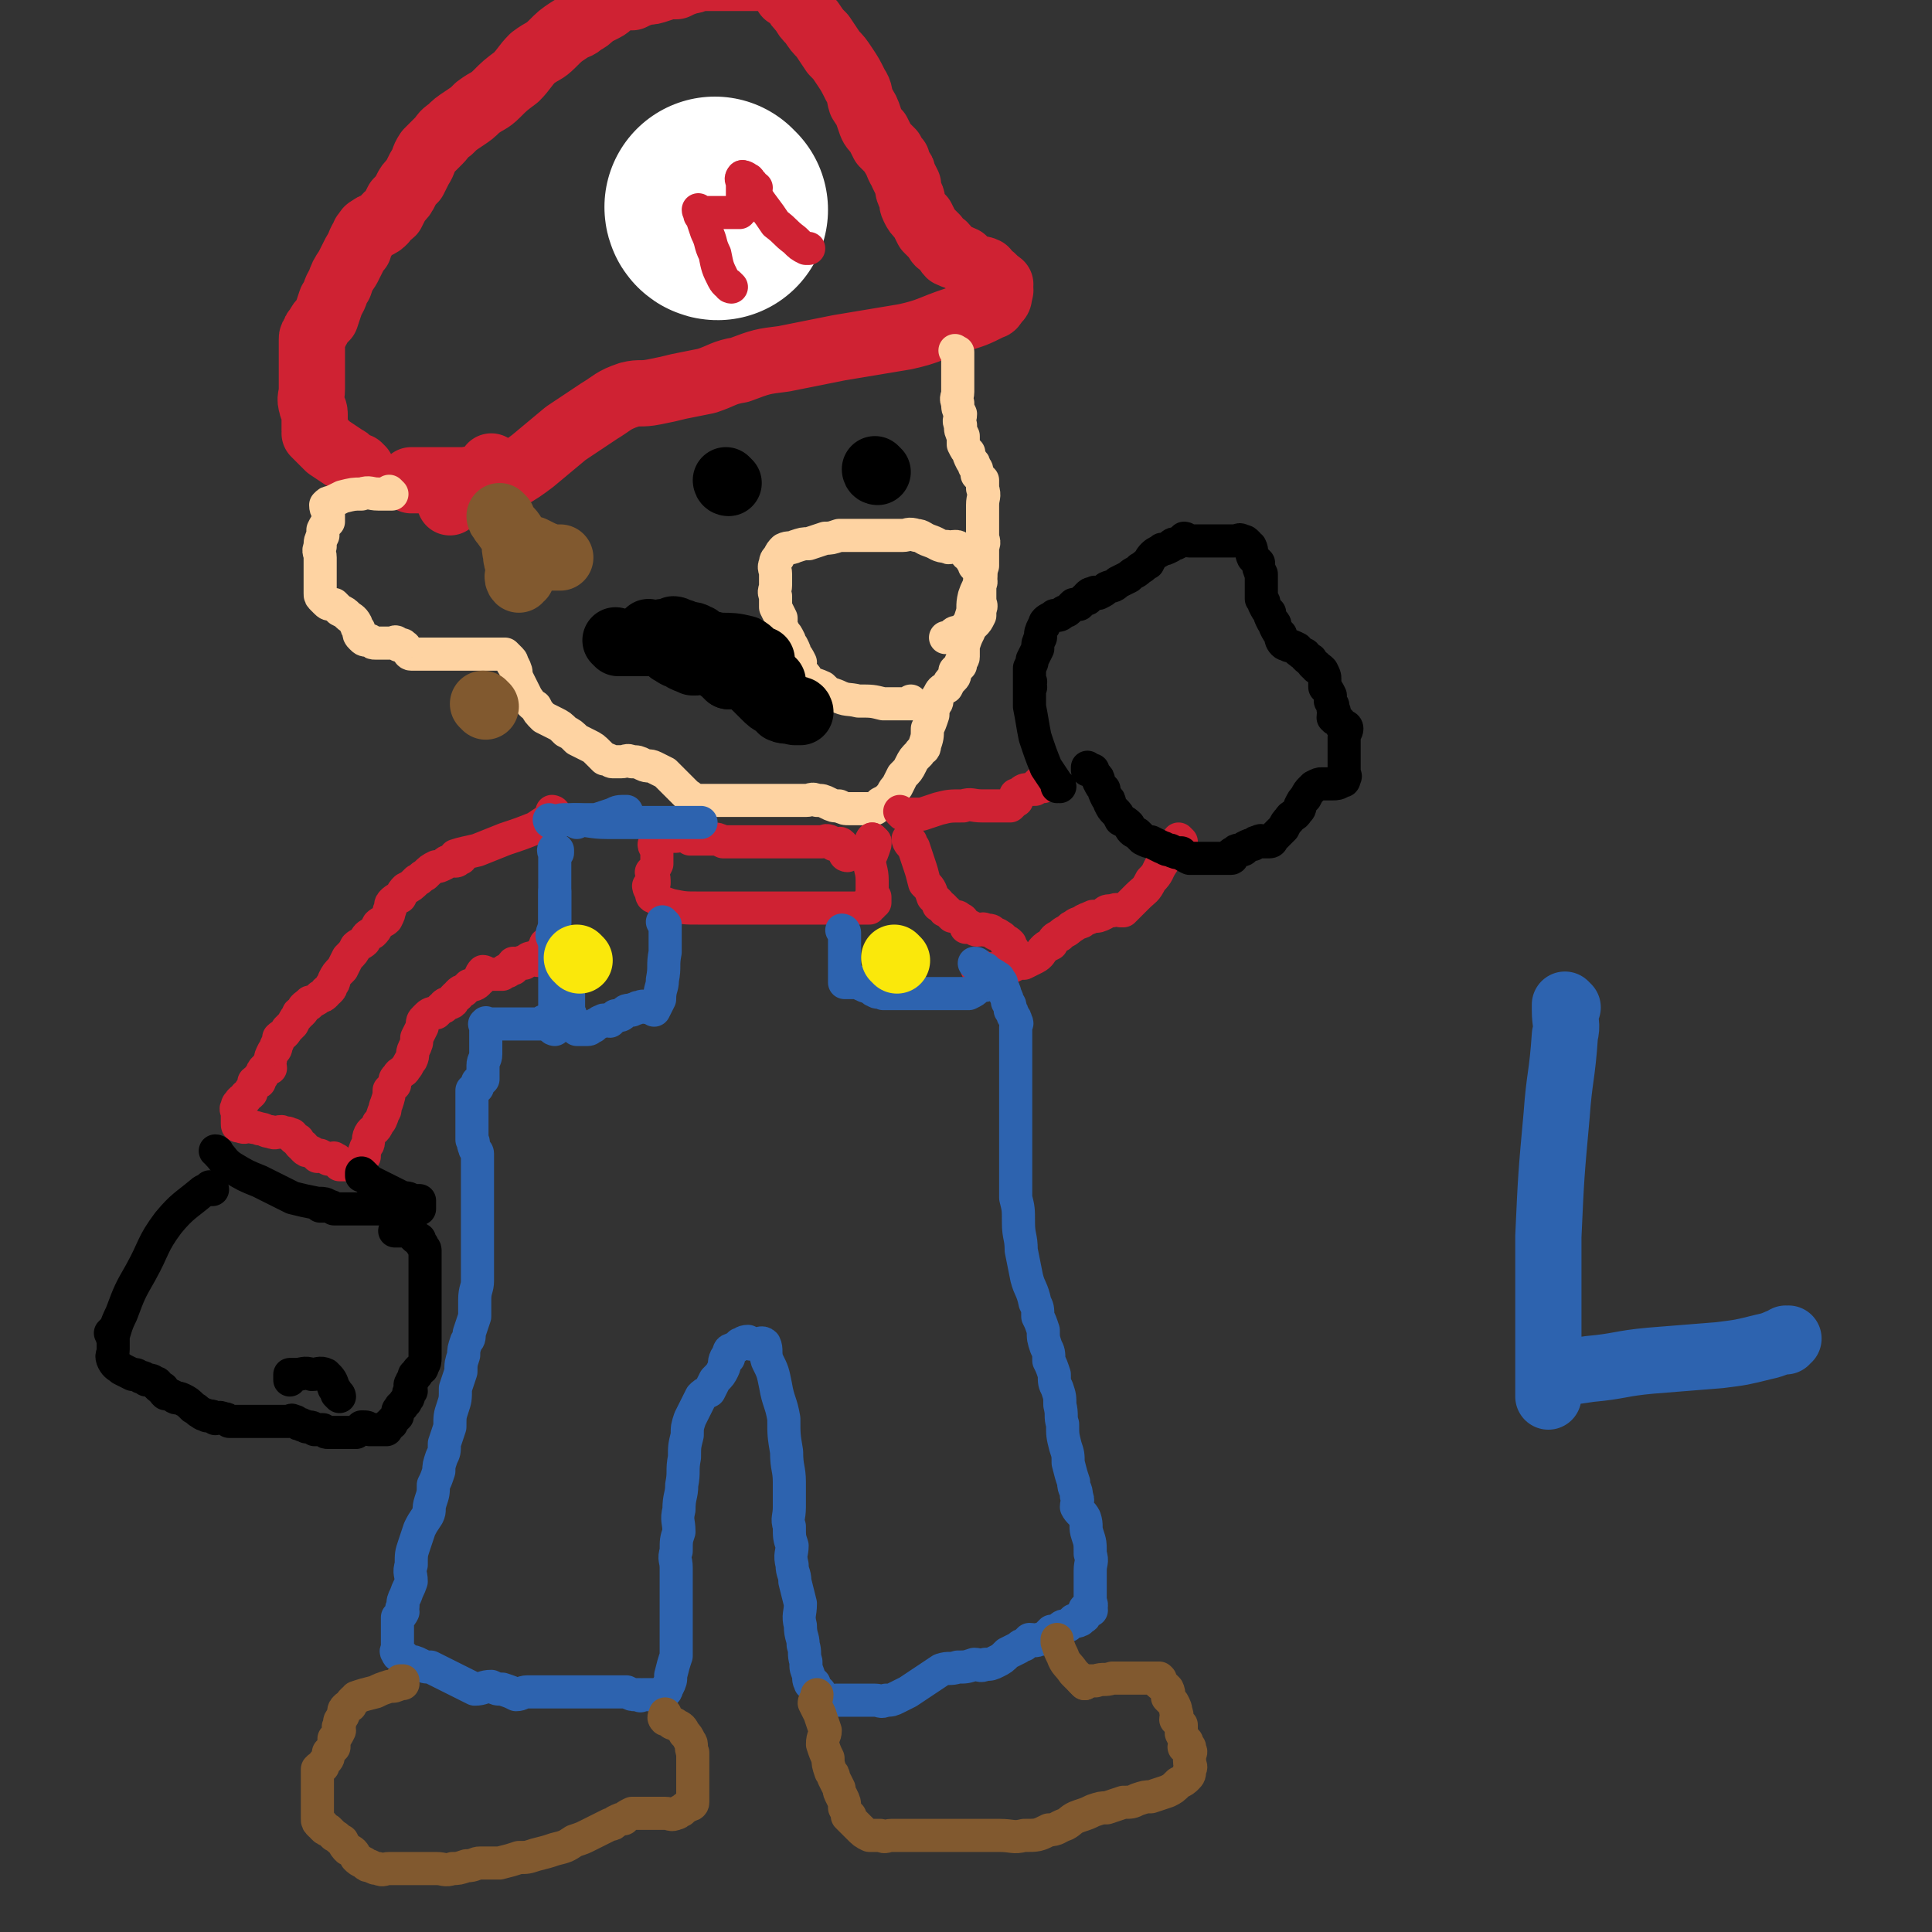<svg viewBox='0 0 700 700' version='1.1' xmlns='http://www.w3.org/2000/svg' xmlns:xlink='http://www.w3.org/1999/xlink'><rect x="0" y="0" width="700" height="700" fill="#333333" stroke="none"/><g fill='none' stroke='#CF2233' stroke-width='24' stroke-linecap='round' stroke-linejoin='round'><path d='M131,170c0,0 -1,-1 -1,-1 0,0 1,1 1,1 0,0 0,0 0,0 0,0 -1,-1 -1,-1 0,0 1,1 1,1 0,0 0,0 0,0 0,0 -1,-1 -1,-1 0,0 1,1 1,1 0,0 0,0 0,0 0,0 -1,-1 -1,-1 0,0 1,1 1,1 0,0 0,0 0,0 0,0 -1,-1 -1,-1 0,0 1,1 1,1 0,0 0,0 0,0 0,0 0,0 -1,-1 0,0 -1,0 -1,0 -3,-2 -2,-2 -4,-3 -3,-2 -3,-2 -6,-4 -2,-2 -3,-3 -5,-5 0,0 1,1 1,1 0,-1 -1,-1 -1,-2 0,-1 0,-1 0,-1 0,-1 0,-1 0,-2 0,-1 0,-1 0,-3 0,-2 -1,-2 -1,-3 -1,-3 0,-3 0,-6 0,-2 0,-2 0,-4 0,-2 0,-2 0,-4 0,-2 0,-2 0,-4 0,-1 0,-1 0,-3 0,0 0,0 0,-1 0,-1 0,-1 0,-2 0,-1 0,-1 1,-2 0,-1 0,-1 1,-2 1,-2 1,-2 3,-4 1,-3 1,-3 2,-6 2,-3 1,-3 3,-6 1,-3 1,-3 3,-6 1,-2 1,-2 2,-4 1,-2 1,-2 2,-3 0,-1 0,-1 1,-3 1,-1 1,-1 1,-2 1,-1 1,-2 2,-2 1,-1 1,-1 2,-1 2,-1 2,-1 3,-2 1,-2 2,-2 3,-3 1,-2 1,-2 2,-4 2,-2 2,-2 3,-4 1,-2 1,-2 3,-4 1,-2 1,-2 2,-4 2,-3 1,-3 3,-6 2,-2 2,-2 4,-4 2,-2 1,-2 4,-4 2,-2 2,-2 5,-4 3,-2 3,-2 5,-4 4,-3 4,-2 7,-5 3,-3 3,-3 7,-6 3,-3 3,-4 6,-7 4,-3 4,-2 7,-5 3,-3 3,-3 6,-5 3,-2 3,-1 5,-3 2,-1 2,-1 4,-3 2,-1 2,-1 4,-2 2,-1 2,-2 4,-3 3,-1 3,-1 6,-1 2,-1 2,-1 5,-2 2,0 2,0 5,-1 3,-1 3,-1 6,-1 2,-1 2,-1 5,-2 2,0 2,-1 5,-1 3,0 3,0 5,0 3,0 3,0 6,0 1,0 1,0 3,0 2,0 2,0 3,0 1,0 1,0 3,0 1,0 1,0 2,0 2,0 2,0 3,1 1,1 1,0 3,1 1,2 1,2 2,4 2,1 2,1 3,2 1,2 1,2 3,4 1,2 1,2 3,4 2,3 2,3 4,5 2,3 2,3 4,6 2,2 2,2 4,5 2,3 2,3 4,7 2,3 1,3 2,6 2,3 2,3 3,6 1,3 1,3 3,5 1,2 1,2 2,4 2,2 2,2 3,3 1,2 1,2 2,3 0,1 0,1 1,3 1,1 1,1 1,2 1,2 1,2 2,4 0,2 0,2 1,4 1,2 0,2 1,4 1,2 1,2 3,4 1,2 1,2 2,4 2,2 2,2 3,3 1,2 1,2 3,3 1,1 1,2 2,3 2,1 3,1 5,2 2,2 2,2 4,3 2,1 2,0 4,1 1,1 0,1 1,2 1,0 1,0 2,1 0,1 0,1 1,1 0,1 1,0 1,1 1,0 0,0 0,1 0,0 0,0 0,0 0,0 0,0 0,1 0,0 0,0 0,0 1,0 0,-1 0,-1 0,1 1,1 0,2 0,2 0,2 -1,3 -1,1 -1,2 -2,2 -6,3 -6,3 -13,5 -9,3 -9,4 -18,6 -12,2 -12,2 -24,4 -10,2 -10,2 -20,4 -8,1 -8,1 -16,4 -6,1 -6,2 -12,4 -5,1 -5,1 -10,2 -4,1 -4,1 -9,2 -5,1 -5,0 -9,1 -6,2 -6,3 -11,6 -6,4 -6,4 -12,8 -6,5 -6,5 -12,10 -4,3 -4,3 -9,6 -5,3 -5,3 -10,5 -3,1 -3,1 -7,2 -2,1 -2,1 -4,1 0,0 0,1 0,1 0,0 0,0 0,0 '/><path d='M179,170c0,0 -1,-1 -1,-1 0,0 0,1 1,1 0,0 0,0 0,0 0,0 -1,-1 -1,-1 0,0 0,1 1,1 0,0 0,0 0,0 0,0 -1,-1 -1,-1 0,0 0,1 1,1 0,0 0,0 0,0 0,0 -1,-1 -1,-1 0,0 1,1 1,1 -1,1 -1,2 -3,2 -3,2 -4,1 -7,2 -5,0 -5,0 -9,0 -4,0 -4,0 -8,0 -1,0 -1,0 -2,0 -1,0 -1,0 -1,0 0,0 0,0 0,0 0,0 0,0 0,0 '/></g>
<g fill='none' stroke='#FFFFFF' stroke-width='80' stroke-linecap='round' stroke-linejoin='round'><path d='M260,76c0,0 -1,0 -1,-1 0,0 0,1 1,1 0,0 0,0 0,0 0,0 -1,0 -1,-1 0,0 0,1 1,1 0,0 0,0 0,0 0,0 -1,0 -1,-1 0,0 0,1 1,1 0,0 0,0 0,0 '/></g>
<g fill='none' stroke='#CF2233' stroke-width='12' stroke-linecap='round' stroke-linejoin='round'><path d='M265,104c0,0 -1,-1 -1,-1 0,0 0,1 1,1 0,0 0,0 0,0 0,0 -1,-1 -1,-1 0,0 0,1 1,1 0,0 0,0 0,0 0,0 -1,-1 -1,-1 0,0 0,1 1,1 0,0 0,0 0,0 0,0 -1,-1 -1,-1 0,0 0,1 1,1 0,0 0,0 0,0 0,0 -1,-1 -1,-1 0,0 0,1 1,1 0,0 0,0 0,0 0,0 -1,-1 -1,-1 0,0 0,1 1,1 0,0 0,0 0,0 0,0 -1,-1 -1,-1 0,0 1,1 1,1 -1,-1 -2,-1 -3,-3 -2,-4 -2,-4 -3,-9 -2,-4 -1,-4 -3,-8 -1,-3 -1,-3 -2,-6 -1,0 0,0 0,-1 0,0 0,0 0,0 0,0 -1,0 -1,-1 0,0 0,1 1,1 0,0 0,0 0,0 0,0 -1,0 -1,-1 0,0 0,1 1,1 0,0 0,0 0,0 0,0 0,0 1,0 1,0 1,0 2,0 2,0 2,0 3,0 2,0 2,0 4,0 1,0 1,0 2,0 1,0 1,0 2,0 0,0 0,0 0,0 0,0 0,0 0,0 0,-1 1,-1 1,-1 0,-2 0,-2 0,-3 0,-2 0,-2 0,-4 0,-1 0,-1 0,-2 0,-2 -1,-2 0,-3 0,0 0,0 0,1 0,0 1,0 1,0 0,0 0,0 0,0 0,0 -1,-1 -1,-1 0,0 1,0 2,1 1,0 0,1 1,1 1,1 1,1 1,2 1,0 1,0 1,0 '/><path d='M270,65c0,0 -1,0 -1,-1 0,0 0,1 1,1 0,0 0,0 0,0 0,0 -1,0 -1,-1 0,0 0,1 1,1 0,0 0,0 0,0 0,0 -1,0 -1,-1 0,0 0,1 1,1 0,0 0,0 0,0 0,0 -1,0 -1,-1 0,0 0,1 1,1 0,0 0,0 0,0 0,0 -1,0 -1,-1 0,0 0,1 1,1 0,0 0,0 0,0 0,1 0,1 1,3 2,3 3,3 5,6 3,4 3,4 5,7 4,3 3,3 7,6 2,2 2,2 4,3 0,0 0,0 1,0 '/></g>
<g fill='none' stroke='#FED3A2' stroke-width='12' stroke-linecap='round' stroke-linejoin='round'><path d='M142,179c0,0 -1,-1 -1,-1 0,0 1,1 1,1 0,0 0,0 0,0 0,0 -1,-1 -1,-1 0,0 1,1 1,1 0,0 0,0 0,0 0,0 -1,-1 -1,-1 0,0 1,1 1,1 0,0 0,0 0,0 0,0 -1,-1 -1,-1 0,0 1,1 1,1 0,0 0,0 0,0 0,0 -1,-1 -1,-1 0,0 1,1 1,1 0,0 0,0 0,0 0,0 -1,-1 -1,-1 0,0 1,1 1,1 -2,0 -2,0 -5,0 -3,0 -3,-1 -6,0 -3,0 -3,0 -7,1 -2,1 -2,1 -4,2 0,0 0,0 0,0 -1,0 -1,0 -2,1 0,2 1,2 1,3 0,2 0,2 0,3 -1,1 -1,1 -2,3 0,1 0,1 0,2 -1,2 -1,2 -1,4 -1,2 0,2 0,4 0,3 0,3 0,6 0,2 0,2 0,4 0,1 0,1 0,3 0,1 0,1 1,2 0,0 0,0 1,1 1,1 1,1 3,1 1,1 1,1 2,2 2,1 2,1 3,2 1,1 2,1 3,3 0,1 0,1 1,2 0,2 0,2 1,3 1,1 1,1 3,1 1,1 1,1 2,1 2,0 2,0 3,0 1,0 1,0 3,0 1,0 1,-1 2,0 0,0 0,1 1,1 0,0 1,-1 1,0 1,0 1,1 1,1 1,1 1,2 2,2 1,0 1,0 3,0 1,0 1,0 2,0 1,0 1,0 3,0 1,0 1,0 2,0 2,0 2,0 3,0 1,0 1,0 3,0 1,0 1,0 2,0 2,0 2,0 3,0 1,0 1,0 3,0 1,0 1,0 2,0 2,0 2,0 3,0 0,0 0,0 1,0 0,0 1,0 1,0 0,0 0,0 0,0 0,0 0,0 1,0 0,0 0,0 1,0 1,0 1,0 1,0 1,1 1,1 2,2 1,1 0,1 1,2 1,2 1,2 1,4 1,2 1,2 2,4 1,2 1,2 2,4 1,1 1,2 3,3 1,2 1,2 3,4 2,1 2,1 4,2 2,1 2,1 4,3 2,1 2,1 4,3 2,1 2,1 4,2 2,1 2,1 4,3 1,1 1,1 2,2 2,0 2,1 3,1 1,0 1,0 3,0 2,0 2,-1 4,0 2,0 2,0 4,1 2,1 2,0 4,1 2,1 2,1 4,2 2,2 2,2 3,3 1,1 1,1 3,3 1,1 1,1 2,2 2,1 2,2 3,2 1,0 1,0 3,0 2,0 2,0 4,0 2,0 2,0 4,0 2,0 2,0 4,0 2,0 2,0 4,0 2,0 2,0 4,0 2,0 2,0 4,0 2,0 2,0 3,0 2,0 2,0 3,0 1,0 1,0 3,0 2,0 2,0 4,0 2,0 2,-1 4,0 2,0 2,0 4,1 2,1 2,1 4,1 2,1 2,1 4,1 2,0 2,0 4,0 1,0 1,0 2,0 1,0 2,0 3,0 1,-1 1,-1 2,-2 2,-1 2,-1 3,-2 2,-2 1,-2 3,-4 1,-2 1,-2 2,-4 2,-2 2,-2 3,-4 1,-2 1,-2 3,-4 1,-2 2,-1 2,-3 1,-3 1,-3 1,-6 1,-2 1,-2 2,-5 0,-2 0,-2 1,-4 1,-1 0,-2 1,-3 1,-2 1,-2 3,-3 1,-2 1,-2 2,-3 1,-1 1,-1 1,-3 1,-1 1,-1 2,-2 0,-2 1,-2 1,-3 0,-2 0,-2 0,-4 1,-3 1,-3 2,-5 0,-3 0,-3 1,-6 1,-3 0,-3 1,-7 1,-3 1,-2 2,-5 0,-3 0,-3 1,-6 0,-1 0,-1 0,-3 0,-2 0,-2 0,-4 1,-2 0,-2 0,-4 0,-3 0,-3 0,-6 0,-3 0,-3 0,-5 0,-3 1,-3 0,-6 0,-1 0,-1 0,-3 -1,-1 -1,-1 -2,-2 0,-2 0,-2 -1,-3 0,-1 0,-1 -1,-2 -1,-2 -1,-2 -1,-3 -1,-1 -1,-1 -2,-3 0,-1 0,-1 0,-3 -1,-2 -1,-2 -1,-4 -1,-2 0,-2 0,-4 -1,-2 -1,-2 -1,-4 -1,-2 0,-2 0,-4 0,-1 0,-1 0,-3 0,-1 0,-1 0,-2 0,-2 0,-2 0,-3 0,-1 0,-1 0,-3 0,0 0,0 0,-1 0,0 0,0 0,-1 0,-1 0,-1 0,-1 0,-1 0,0 0,0 0,0 0,0 0,0 0,0 -1,-1 -1,-1 '/><path d='M331,255c0,0 -1,-1 -1,-1 0,0 0,0 1,1 0,0 0,0 0,0 0,0 -1,-1 -1,-1 0,0 0,0 1,1 0,0 0,0 0,0 0,0 -1,-1 -1,-1 0,0 0,0 1,1 0,0 0,0 0,0 0,0 -1,-1 -1,-1 0,0 0,0 1,1 0,0 0,0 0,0 0,0 -1,-1 -1,-1 0,0 1,1 1,1 -1,0 -2,0 -3,0 -4,0 -4,0 -8,0 -4,-1 -4,-1 -9,-1 -4,-1 -4,0 -8,-2 -3,-1 -3,-1 -5,-3 -2,-1 -3,-1 -5,-2 -1,-2 -1,-2 -2,-3 -1,-1 -1,-1 -1,-2 -1,-1 0,-1 0,-2 -1,-2 -1,-2 -2,-3 0,-1 0,-1 -1,-3 -1,-1 -1,-1 -1,-2 -1,-2 -1,-2 -2,-3 0,-1 -1,-1 -1,-3 0,-1 0,-1 0,-2 -1,-2 -1,-2 -2,-4 0,-2 0,-2 0,-4 -1,-2 0,-2 0,-4 0,-2 0,-2 0,-4 0,-2 -1,-2 0,-4 0,-1 0,-1 1,-2 1,-2 1,-2 2,-3 2,-1 2,0 4,-1 3,-1 3,-1 5,-1 3,-1 3,-1 6,-2 2,0 2,0 5,-1 3,0 3,0 5,0 2,0 2,0 4,0 2,0 2,0 4,0 2,0 2,0 4,0 3,0 3,0 6,0 2,0 2,-1 5,0 2,0 2,1 5,2 3,1 3,2 6,2 1,1 1,0 3,0 1,0 1,0 2,1 1,0 1,0 2,1 0,1 0,1 1,1 1,1 1,1 1,2 1,0 1,0 2,1 0,1 -1,1 -1,1 1,1 2,1 2,3 1,1 0,1 0,2 1,1 0,1 0,3 0,1 0,1 0,3 0,1 0,1 0,2 0,1 1,1 0,3 0,1 0,1 0,2 -1,2 -1,2 -2,3 -1,1 -1,1 -3,1 -1,1 -1,1 -2,2 -2,0 -2,0 -3,1 -1,1 -1,1 -2,1 -1,0 0,0 0,0 '/></g>
<g fill='none' stroke='#000000' stroke-width='24' stroke-linecap='round' stroke-linejoin='round'><path d='M264,245c0,0 -1,-1 -1,-1 0,0 0,0 1,1 0,0 0,0 0,0 0,0 -1,-1 -1,-1 0,0 0,0 1,1 0,0 0,0 0,0 0,0 -1,-1 -1,-1 0,0 0,0 1,1 0,0 0,0 0,0 0,0 -1,-1 -1,-1 0,0 0,0 1,1 0,0 0,0 0,0 0,0 -1,-1 -1,-1 0,0 0,0 1,1 0,0 0,0 0,0 0,0 -1,-1 -1,-1 0,0 0,0 1,1 0,0 0,0 0,0 0,0 -1,-1 -1,-1 0,0 0,0 1,1 0,0 0,0 0,0 0,0 -1,-1 -1,-1 0,0 0,0 1,1 0,0 0,0 0,0 0,0 -1,-1 -1,-1 0,0 0,0 1,1 0,0 0,0 0,0 0,0 0,0 -1,-1 0,0 0,0 -1,-1 -3,-2 -3,-2 -7,-4 -5,-3 -5,-3 -10,-6 -4,-1 -4,-1 -8,-3 -1,0 -1,0 -1,0 0,0 0,0 0,0 0,0 -1,-1 -1,-1 0,0 0,0 1,1 0,0 0,0 0,0 0,0 -1,-1 -1,-1 0,0 0,0 1,1 0,0 0,0 0,0 0,0 -1,-1 -1,-1 0,0 0,0 1,1 0,0 0,0 1,1 1,1 1,1 2,2 2,1 2,1 4,3 2,1 1,1 4,2 1,1 2,1 4,2 0,0 0,0 1,0 '/><path d='M264,245c0,0 -1,-1 -1,-1 0,0 0,0 1,1 0,0 0,0 0,0 0,0 -1,-1 -1,-1 0,0 0,0 1,1 0,0 0,0 0,0 0,0 -1,-1 -1,-1 0,0 0,0 1,1 0,0 0,0 0,0 0,0 -1,-1 -1,-1 0,0 0,0 1,1 0,0 0,0 0,0 0,0 -1,-1 -1,-1 0,0 0,0 1,1 0,0 0,0 0,0 0,0 -1,-1 -1,-1 0,0 0,0 1,1 0,0 0,0 0,0 0,0 -1,-1 -1,-1 0,0 0,0 1,1 0,0 0,0 0,0 0,0 -1,-1 -1,-1 0,0 0,0 1,1 0,0 0,0 0,0 0,0 -1,-1 -1,-1 0,0 0,0 1,1 0,0 0,0 0,0 0,0 0,0 0,0 3,0 3,0 6,1 5,1 5,0 10,1 '/><path d='M275,246c0,0 -1,-1 -1,-1 0,0 0,0 1,1 0,0 0,0 0,0 0,0 -1,-1 -1,-1 0,0 0,0 1,1 0,0 0,0 0,0 0,0 -1,-1 -1,-1 0,0 0,0 1,1 0,0 0,0 0,0 0,1 0,1 0,1 2,2 2,2 4,4 2,3 2,4 4,6 2,1 3,0 5,1 0,0 0,0 1,0 0,0 1,0 1,0 0,0 0,0 0,0 0,0 0,0 0,0 0,0 0,-1 -1,-1 0,0 -1,1 -1,1 -1,0 -1,-1 -3,-1 -2,-1 -2,-1 -4,-2 -2,-1 -2,-1 -4,-3 -2,-2 -2,-2 -4,-4 -2,-2 -2,-2 -4,-4 -1,-1 -1,-1 -3,-2 -1,-1 -1,-1 -3,-3 -1,-1 -1,-1 -2,-2 -2,-1 -1,-2 -3,-3 -1,-1 -1,-1 -3,-1 -1,-1 -1,-1 -2,-2 -1,0 -1,-1 -3,-1 -1,0 -1,0 -2,0 -2,0 -2,0 -3,0 -1,0 -1,0 -3,0 0,0 0,0 0,0 -1,0 -1,0 -2,0 0,0 0,0 1,0 0,0 0,0 0,0 0,0 -1,-1 -1,-1 0,0 0,1 1,1 0,0 0,0 1,0 1,-1 1,-1 2,-2 1,0 2,1 3,1 '/><path d='M224,233c0,0 -1,-1 -1,-1 0,0 0,0 1,1 0,0 0,0 0,0 0,0 -1,-1 -1,-1 0,0 0,0 1,1 0,0 0,0 0,0 0,0 -1,-1 -1,-1 0,0 0,0 1,1 0,0 0,0 0,0 0,0 0,0 1,0 2,0 2,0 4,0 4,0 4,0 9,0 6,0 6,-1 12,0 5,0 5,0 11,1 4,0 5,0 9,1 2,1 2,2 4,3 1,1 1,1 2,1 '/></g>
<g fill='none' stroke='#81592F' stroke-width='24' stroke-linecap='round' stroke-linejoin='round'><path d='M182,188c0,0 -1,-1 -1,-1 0,0 0,1 1,1 0,0 0,0 0,0 0,0 -1,-1 -1,-1 0,0 0,1 1,1 0,0 0,0 0,0 0,0 -1,-1 -1,-1 0,0 0,1 1,1 0,0 0,0 0,0 0,0 -1,-1 -1,-1 0,0 0,1 1,1 0,0 0,0 0,0 0,1 0,1 1,2 1,2 2,2 3,4 1,3 0,3 1,7 0,3 1,2 1,5 0,2 -1,3 0,4 0,0 0,-1 1,-1 0,0 0,0 0,0 0,0 0,0 0,0 0,0 -1,-1 -1,-1 0,0 0,1 1,1 0,0 0,0 0,0 0,0 -1,-1 -1,-1 0,0 0,1 1,1 0,0 0,0 0,0 0,0 -1,-1 -1,-1 0,0 0,1 1,1 0,0 0,0 0,0 0,-1 0,-1 0,-1 0,-1 0,-1 0,-1 0,-2 0,-2 0,-3 0,-1 0,-1 0,-3 0,-1 0,-1 0,-2 0,0 0,0 0,0 0,0 0,0 0,0 0,0 -1,-1 -1,-1 0,0 1,1 2,1 2,0 2,0 3,0 2,1 2,1 4,2 1,0 1,1 2,1 2,0 2,0 3,0 0,0 0,0 1,0 '/><path d='M176,256c0,0 -1,-1 -1,-1 0,0 0,0 1,1 0,0 0,0 0,0 0,0 -1,-1 -1,-1 0,0 0,0 1,1 0,0 0,0 0,0 0,0 -1,-1 -1,-1 0,0 0,0 1,1 0,0 0,0 0,0 0,0 -1,-1 -1,-1 0,0 0,0 1,1 0,0 0,0 0,0 0,0 -1,-1 -1,-1 0,0 0,0 1,1 0,0 0,0 0,0 0,0 -1,-1 -1,-1 0,0 0,0 1,1 0,0 0,0 0,0 0,0 -1,-1 -1,-1 0,0 0,0 1,1 0,0 0,0 0,0 0,0 -1,-1 -1,-1 0,0 0,0 1,1 0,0 0,0 0,0 0,0 -1,-1 -1,-1 0,0 0,0 1,1 0,0 0,0 0,0 0,0 -1,-1 -1,-1 0,0 0,0 1,1 0,0 0,0 0,0 0,0 -1,-1 -1,-1 0,0 0,0 1,1 0,0 0,0 0,0 '/></g>
<g fill='none' stroke='#CF2233' stroke-width='12' stroke-linecap='round' stroke-linejoin='round'><path d='M201,295c0,0 -1,-1 -1,-1 0,0 0,0 1,1 0,0 0,0 0,0 0,0 -1,-1 -1,-1 0,0 0,0 1,1 0,0 0,0 0,0 0,0 -1,-1 -1,-1 0,0 0,0 1,1 0,0 0,0 0,0 0,0 -1,-1 -1,-1 0,0 0,0 1,1 0,0 0,0 0,0 0,0 -1,-1 -1,-1 0,0 1,0 1,1 0,0 -1,0 -1,1 -3,2 -3,2 -6,4 -5,2 -5,2 -11,4 -5,2 -5,2 -10,4 -4,1 -5,1 -8,2 0,1 2,0 2,0 0,0 0,1 0,1 -1,0 -1,1 -2,1 0,0 0,0 0,0 -1,0 -1,-1 -1,0 -2,0 -2,0 -3,1 -2,1 -2,1 -3,1 -2,1 -2,1 -4,3 -2,1 -1,1 -3,2 -2,2 -2,2 -4,3 -1,1 -1,1 -2,3 -2,1 -2,1 -3,2 -1,1 0,2 -1,3 0,1 0,1 -1,3 -1,1 -2,1 -3,2 -1,2 -1,2 -2,3 -2,1 -2,1 -3,3 -1,1 -2,1 -3,2 -1,2 -1,2 -3,4 -1,2 -1,2 -2,4 -2,2 -2,2 -3,4 0,1 0,1 -1,2 0,1 0,1 -1,2 -1,0 -1,0 -1,1 -1,1 -1,1 -2,1 -1,1 -1,1 -3,2 -1,0 -1,0 -1,1 -1,0 -1,0 -2,1 0,1 0,1 -1,2 -1,0 -1,0 -1,1 -1,1 -1,1 -2,3 -1,1 -1,1 -2,2 -1,2 -2,2 -3,3 0,1 0,1 -1,3 0,1 0,1 -1,2 -1,2 -1,2 -1,3 -1,1 0,2 0,3 -1,0 -1,0 -2,0 -1,1 -1,1 -1,2 -1,0 0,1 0,1 0,0 -1,0 -1,0 0,1 0,2 0,2 -1,0 -1,-1 -2,0 0,0 0,1 0,1 0,1 -1,1 -1,2 -1,0 0,1 0,1 -1,1 -1,1 -2,1 0,1 0,1 0,1 -1,0 -1,0 -2,1 0,0 0,0 0,1 -1,0 -1,0 -1,1 -1,1 0,1 0,3 0,0 0,0 0,1 0,1 0,1 0,2 0,1 0,1 1,1 2,1 2,0 4,0 1,1 1,0 3,1 2,0 2,1 4,1 2,1 2,0 4,0 2,1 2,0 3,1 1,0 1,0 1,1 1,1 1,1 2,1 0,1 0,1 1,2 1,0 1,0 1,1 1,1 1,1 2,1 2,1 2,1 3,2 1,0 1,-1 1,0 1,0 1,0 3,1 0,0 0,0 1,0 1,0 1,-1 1,0 1,0 1,0 2,1 0,0 -1,0 0,1 0,0 1,0 1,0 0,0 0,0 1,0 0,0 0,0 1,0 1,0 1,0 1,0 1,0 1,0 1,0 0,0 0,0 1,0 1,0 1,0 1,0 1,-1 1,-2 2,-3 0,-2 0,-2 1,-4 1,-1 0,-2 1,-4 1,-2 2,-1 3,-4 1,-1 1,-1 2,-4 1,-1 0,-1 1,-3 1,-3 1,-3 1,-5 1,-1 1,-1 2,-2 0,-2 0,-2 1,-3 1,-2 2,-1 3,-3 1,-1 1,-2 2,-3 1,-2 0,-2 1,-4 1,-2 1,-2 1,-4 1,-2 1,-2 2,-4 0,-2 0,-2 1,-3 1,-1 1,-1 1,-1 1,-1 2,-1 3,-1 1,-1 1,-1 2,-2 1,0 1,0 1,-1 1,-1 2,0 3,-1 0,-1 0,-1 1,-2 1,0 1,0 1,-1 1,-1 1,-1 2,-1 1,-1 1,-1 2,-2 1,0 2,0 3,-1 0,0 0,-1 1,-1 0,-1 0,-2 1,-3 0,0 1,0 1,1 0,0 0,0 1,0 0,0 0,0 1,0 1,0 1,0 1,0 1,0 1,0 2,0 0,0 0,0 0,0 0,0 1,0 1,0 1,-1 0,-1 1,-1 0,-1 0,0 1,0 0,0 0,0 0,0 0,-1 1,-1 2,-1 0,-1 -1,-1 0,-2 0,0 1,1 1,1 1,-1 1,-1 2,-1 0,-1 0,0 1,0 1,-1 1,-2 3,-2 1,0 1,1 2,1 0,0 -1,-1 0,-2 0,0 0,0 1,-1 0,0 0,0 1,0 0,-1 1,-1 1,-2 0,0 -1,-1 0,-1 0,0 0,0 1,1 '/><path d='M327,295c0,0 -1,-1 -1,-1 0,0 0,0 1,1 0,0 0,0 0,0 0,0 -1,-1 -1,-1 0,0 0,0 1,1 0,0 0,0 0,0 0,0 -1,-1 -1,-1 0,0 0,0 1,1 0,0 0,0 0,0 0,0 -1,-1 -1,-1 0,0 0,0 1,1 0,0 0,0 0,0 0,0 -1,-1 -1,-1 0,0 1,1 2,1 3,0 3,0 6,0 3,-1 3,-1 6,-2 4,-1 4,-1 9,-1 3,-1 3,0 7,0 2,0 2,0 4,0 2,0 2,0 3,0 2,0 2,0 3,0 1,-1 1,-1 2,-2 1,0 0,0 0,0 0,-1 0,-1 0,-2 1,0 1,0 2,-1 1,-1 2,-1 3,-1 1,0 1,0 2,0 0,-1 0,-1 1,-2 0,0 0,1 0,1 1,0 1,0 2,0 0,-1 0,-1 -1,-2 '/><path d='M428,305c0,0 -1,-1 -1,-1 0,0 0,0 0,1 0,0 0,0 0,0 1,0 0,-1 0,-1 0,0 0,0 0,1 0,0 0,0 0,0 1,0 0,-1 0,-1 0,0 0,0 0,1 0,0 0,0 0,0 1,0 0,-1 0,-1 0,0 0,0 0,1 0,0 0,0 0,0 -1,1 -1,1 -2,3 -2,2 -2,2 -4,5 -2,3 -1,3 -4,6 -2,4 -2,3 -5,6 -2,2 -2,2 -5,5 0,0 0,0 0,0 0,0 0,0 -1,0 -1,0 -1,-1 -3,0 -2,0 -2,0 -3,1 -2,1 -2,1 -4,1 -2,1 -3,1 -4,2 -3,1 -2,1 -4,2 -2,2 -2,1 -4,3 -2,1 -2,1 -3,3 -2,1 -2,1 -3,2 -1,1 -1,2 -3,3 -2,1 -2,1 -4,2 -2,0 -2,0 -4,1 -2,1 -2,1 -4,1 -2,0 -2,0 -3,0 -1,0 -1,0 -2,0 0,0 0,0 -1,0 -1,0 -1,0 -1,0 0,0 0,0 -1,0 0,0 0,0 0,0 1,0 0,-1 0,-1 0,0 0,0 0,1 0,0 0,0 0,0 1,0 1,-1 0,-1 0,0 0,0 -1,1 0,0 0,0 0,0 '/><path d='M330,305c0,0 -1,-1 -1,-1 0,0 0,0 1,1 0,0 0,0 0,0 0,0 -1,-1 -1,-1 0,0 0,0 1,1 0,0 0,0 0,0 0,0 -1,-1 -1,-1 0,0 0,0 1,1 0,0 0,0 0,0 0,0 -1,-1 -1,-1 0,0 0,0 1,1 0,0 0,0 0,0 0,0 -1,-1 -1,-1 0,0 0,0 1,1 0,0 0,0 0,0 0,0 -1,-1 -1,-1 0,1 1,2 2,3 1,3 1,3 2,6 1,3 1,3 2,7 2,2 2,2 3,5 1,1 1,1 2,2 0,0 0,0 0,1 1,0 1,0 2,1 0,1 0,1 1,1 1,1 1,1 2,2 2,0 2,0 3,1 1,0 1,1 1,1 1,1 1,1 1,2 1,0 1,-1 2,0 1,0 1,1 2,1 2,0 2,-1 3,0 2,0 2,0 3,1 1,1 1,0 2,1 2,1 1,1 2,2 1,0 1,0 2,1 0,0 0,0 -1,0 0,0 0,0 0,1 1,0 1,0 2,1 0,0 -1,0 -1,0 1,0 1,0 1,1 0,0 0,0 0,0 '/><path d='M317,305c0,0 -1,-1 -1,-1 0,0 0,0 1,1 0,0 0,0 0,0 0,0 -1,-1 -1,-1 0,0 0,0 1,1 0,0 0,0 0,0 0,0 -1,-1 -1,-1 0,0 0,0 1,1 0,0 0,0 0,0 0,0 -1,-1 -1,-1 -1,1 0,3 -2,4 -1,1 -2,1 -4,1 -2,0 -2,-1 -4,0 0,0 1,0 1,1 0,0 0,0 0,0 0,0 0,0 0,0 0,0 -1,0 -1,-1 0,0 1,0 1,0 -1,-1 -1,-1 -2,-2 0,0 0,0 0,0 0,-1 0,-1 0,-1 -1,-1 -1,0 -2,0 0,0 -1,0 -1,0 -1,-1 -1,-1 -1,-1 -2,-1 -2,0 -3,0 -1,0 -1,0 -3,0 -1,0 -1,0 -2,0 -2,0 -2,0 -3,0 -1,0 -1,0 -3,0 -1,0 -1,0 -2,0 -2,0 -2,0 -3,0 -1,0 -1,0 -3,0 -1,0 -1,0 -2,0 -2,0 -2,0 -3,0 -1,0 -1,0 -2,0 -2,0 -2,0 -4,0 -2,0 -2,0 -4,0 -1,0 -1,0 -2,0 -2,-1 -2,-1 -4,-1 -2,0 -2,0 -4,0 -2,0 -2,0 -4,0 -1,-1 -1,-1 -2,-1 -1,-1 -2,0 -3,0 -1,0 -1,0 -2,0 -1,0 -1,0 -2,0 -1,0 -1,0 -2,0 0,0 1,0 1,0 0,0 0,0 0,0 0,0 -1,-1 -1,-1 0,0 0,0 1,1 0,0 0,0 0,0 0,0 -1,-1 -1,-1 0,0 1,0 1,1 -1,0 -1,0 -1,1 -1,1 -1,1 -2,2 0,1 1,1 1,3 0,2 0,2 0,4 -1,2 -1,2 -2,3 0,1 1,1 1,3 0,1 0,1 0,1 -1,1 -1,1 -1,2 -1,0 0,0 0,0 0,0 0,0 0,0 0,0 -1,-1 -1,-1 0,0 0,0 1,1 0,0 0,0 0,0 0,0 -1,-1 -1,-1 0,0 0,1 1,2 0,1 0,2 1,2 3,2 3,2 6,3 5,1 5,1 10,1 5,0 5,0 10,0 5,0 5,0 9,0 4,0 4,0 7,0 2,0 2,0 4,0 2,0 2,0 4,0 1,0 1,0 2,0 1,0 1,0 2,0 0,0 0,0 1,0 0,0 0,0 1,0 1,0 1,0 3,0 2,0 2,0 4,0 2,0 2,0 4,0 1,0 1,0 2,0 1,0 1,0 3,0 0,0 0,0 1,0 1,0 1,0 1,0 1,0 1,0 2,0 0,0 0,0 1,0 1,0 1,0 1,0 1,-1 0,-1 1,-1 0,0 0,0 0,0 0,-1 0,-1 0,-1 0,0 0,0 0,0 0,0 -1,-1 -1,-1 0,0 0,1 1,1 0,0 0,0 1,0 0,-1 0,-1 0,-2 '/><path d='M317,305c0,0 -1,-1 -1,-1 0,0 0,0 1,1 0,0 0,0 0,0 0,0 -1,-1 -1,-1 0,0 0,0 1,1 0,0 0,0 0,0 0,0 -1,-1 -1,-1 0,0 0,0 1,1 0,0 0,0 0,0 0,0 -1,-1 -1,-1 0,0 0,0 1,1 0,0 0,0 0,0 0,0 0,0 0,1 -1,3 -1,3 -2,5 0,4 1,4 1,8 0,3 0,3 0,7 0,0 0,0 0,1 '/></g>
<g fill='none' stroke='#2D63AF' stroke-width='12' stroke-linecap='round' stroke-linejoin='round'><path d='M200,298c0,0 -1,-1 -1,-1 0,0 0,0 1,1 0,0 0,0 0,0 0,0 -1,-1 -1,-1 0,0 0,0 1,1 0,0 0,0 0,0 0,0 -1,-1 -1,-1 0,0 0,0 1,1 0,0 0,0 0,0 0,0 -1,-1 -1,-1 0,0 0,0 1,1 0,0 0,0 0,0 0,0 -1,-1 -1,-1 0,0 0,0 1,1 0,0 0,0 0,0 0,0 -1,-1 -1,-1 0,0 0,1 1,1 2,0 2,-1 4,-1 2,0 3,0 5,0 4,0 4,0 7,0 3,-1 3,-1 6,-2 2,-1 2,-1 5,-1 0,0 0,0 0,0 '/><path d='M209,298c0,0 -1,-1 -1,-1 0,0 0,0 1,1 0,0 0,0 0,0 0,0 -1,-1 -1,-1 0,0 0,0 1,1 0,0 0,0 0,0 0,0 -1,-1 -1,-1 0,0 0,0 1,1 0,0 0,0 0,0 0,0 -1,-1 -1,-1 5,0 6,1 12,1 8,0 8,0 16,0 9,0 9,0 18,0 '/><path d='M198,371c0,0 -1,-1 -1,-1 0,0 0,0 1,1 0,0 0,0 0,0 0,0 -1,-1 -1,-1 0,0 0,0 1,1 0,0 0,0 0,0 0,0 -1,-1 -1,-1 0,0 0,0 1,1 0,0 0,0 0,0 -1,0 -1,0 -2,0 -3,0 -3,0 -6,0 -3,0 -3,0 -7,0 -2,0 -2,0 -5,0 -1,0 -1,0 -1,0 -1,0 -1,-1 -1,0 -1,0 0,0 0,1 0,1 0,1 0,2 0,2 0,2 0,4 0,2 0,2 0,4 0,2 -1,2 -1,4 0,1 0,1 0,3 0,1 0,1 0,2 -1,1 -1,1 -2,1 0,1 0,1 0,2 -1,0 -1,0 -2,1 0,1 0,1 0,2 0,1 0,1 0,3 0,1 0,1 0,2 0,2 0,2 0,3 0,1 0,1 0,3 0,1 0,1 0,2 0,2 0,2 0,3 1,1 0,1 1,3 0,1 1,1 1,2 0,2 0,2 0,4 0,2 0,2 0,4 0,2 0,2 0,4 0,2 0,2 0,4 0,3 0,3 0,5 0,3 0,3 0,6 0,3 0,3 0,6 0,3 0,3 0,6 0,4 0,4 0,7 0,3 -1,3 -1,7 0,3 0,3 0,6 -1,3 -1,3 -2,6 0,2 0,2 -1,3 -1,3 -1,3 -1,5 -1,3 -1,3 -1,6 -1,3 -1,3 -2,6 0,4 0,4 -1,7 -1,3 -1,3 -1,7 -1,3 -1,3 -2,6 0,3 0,3 -1,5 -1,3 -1,3 -1,5 -1,3 -1,3 -2,5 0,3 0,3 -1,6 -1,3 0,3 -1,5 -2,3 -2,3 -3,5 -1,3 -1,3 -2,6 -1,3 -1,3 -1,7 -1,3 0,3 0,6 -1,3 -1,2 -2,5 -1,2 -1,2 -1,4 -1,1 0,1 0,2 -1,2 -1,1 -2,2 0,0 0,0 0,0 0,0 0,0 0,0 0,1 0,1 0,1 0,1 0,1 0,2 0,1 0,1 0,2 0,1 0,1 0,2 0,1 0,1 0,2 0,0 0,0 0,1 0,0 0,0 0,0 0,1 0,1 0,2 0,0 -1,0 0,1 0,1 1,1 2,1 1,1 1,1 2,2 2,0 2,0 4,1 2,1 2,1 4,1 2,1 2,1 4,2 2,1 2,1 4,2 2,1 2,1 4,2 2,1 2,1 4,2 3,0 3,-1 6,-1 2,1 2,1 4,1 3,1 3,1 5,2 2,0 2,-1 4,-1 2,0 2,0 4,0 2,0 2,0 4,0 2,0 2,0 4,0 2,0 2,0 3,0 1,0 1,0 3,0 1,0 1,0 2,0 2,0 2,0 3,0 1,0 1,0 3,0 1,0 1,0 2,0 2,0 2,0 3,0 1,0 1,0 3,0 1,0 1,0 2,0 2,1 2,1 3,1 1,0 1,0 2,0 0,1 0,0 1,0 1,0 1,0 1,0 0,0 0,0 1,0 0,0 0,0 1,0 0,0 0,0 1,0 0,0 0,0 1,0 0,0 0,0 1,0 0,0 0,0 0,0 0,0 1,0 2,-1 1,-1 0,-1 1,-2 1,-2 1,-2 1,-4 1,-4 1,-4 2,-7 0,-4 0,-4 0,-8 0,-4 0,-4 0,-8 0,-4 0,-4 0,-8 0,-4 0,-4 0,-8 0,-3 -1,-3 0,-6 0,-4 0,-4 1,-7 0,-4 -1,-4 0,-8 0,-5 1,-5 1,-9 1,-5 0,-5 1,-10 0,-4 0,-4 1,-8 0,-3 0,-3 1,-6 1,-2 1,-2 2,-4 1,-2 1,-2 2,-4 1,-1 1,-1 3,-2 1,-2 1,-2 2,-4 2,-2 2,-2 3,-4 1,-2 0,-2 1,-4 0,0 1,0 1,0 0,-1 0,-1 0,-2 0,0 0,1 0,1 0,-1 0,-2 1,-2 2,-1 2,-1 3,-2 1,0 1,-1 3,-1 0,0 0,0 1,1 1,0 1,0 2,0 1,0 2,-1 3,0 1,2 0,3 1,6 2,4 2,4 3,9 1,6 2,6 3,12 0,6 0,6 1,12 0,6 1,6 1,11 0,5 0,5 0,9 0,4 -1,4 0,7 0,4 0,4 1,7 0,3 -1,3 0,7 0,3 1,3 1,6 1,4 1,4 2,8 0,4 -1,4 0,8 0,4 1,4 1,7 1,3 0,3 1,6 0,3 0,2 1,5 0,2 0,2 1,3 0,0 -1,0 0,0 0,1 1,0 1,0 0,1 0,1 0,2 1,1 1,1 2,1 0,1 0,1 1,2 1,1 1,1 2,1 1,1 1,0 3,0 1,0 1,0 2,0 2,0 2,0 3,0 1,0 1,0 3,0 1,0 1,0 2,0 2,0 2,0 4,0 2,0 2,1 4,0 2,0 2,0 4,-1 2,-1 2,-1 4,-2 3,-2 3,-2 6,-4 3,-2 3,-2 6,-4 3,-1 3,0 6,-1 3,0 3,0 6,-1 2,0 2,1 4,0 2,0 2,0 4,-1 2,-1 2,-1 4,-3 2,-1 2,-1 4,-2 1,-1 1,-1 2,-1 1,-1 1,-1 2,-2 2,0 2,1 3,0 2,0 1,0 3,-1 1,-1 1,-1 2,-2 2,0 2,0 3,-1 1,-1 1,-1 3,-1 1,-1 1,-1 2,-2 1,0 1,1 2,0 1,0 0,0 1,-1 1,0 1,0 1,-1 0,0 0,0 0,0 0,0 0,0 0,-1 0,0 0,0 0,-1 1,0 1,0 2,0 0,0 0,0 -1,0 0,0 0,0 0,0 1,1 0,0 0,0 0,0 0,0 0,0 1,1 1,0 1,0 0,0 0,0 0,0 1,1 0,0 0,0 0,0 0,0 0,0 1,-2 0,-2 0,-3 0,-2 0,-2 0,-4 0,-3 0,-3 0,-7 0,-3 1,-3 0,-6 0,-4 0,-4 -1,-7 -1,-3 0,-3 -1,-6 -1,-2 -2,-2 -3,-4 0,-2 1,-2 0,-4 0,-3 -1,-2 -1,-5 -1,-3 -1,-3 -2,-7 0,-3 0,-3 -1,-6 -1,-4 -1,-4 -1,-8 -1,-3 0,-3 -1,-7 0,-3 0,-3 -1,-6 -1,-2 -1,-2 -1,-5 -1,-3 -1,-3 -2,-5 0,-3 0,-3 -1,-5 -1,-3 -1,-3 -1,-6 -1,-3 -1,-3 -2,-5 0,-3 0,-3 -1,-5 -1,-5 -2,-5 -3,-9 -1,-5 -1,-5 -2,-10 0,-5 -1,-5 -1,-10 0,-5 0,-5 -1,-9 0,-4 0,-4 0,-8 0,-4 0,-4 0,-7 0,-3 0,-3 0,-6 0,-4 0,-4 0,-7 0,-3 0,-3 0,-5 0,-3 0,-3 0,-5 0,-3 0,-3 0,-6 0,-2 0,-2 0,-5 0,-2 0,-2 0,-5 0,-2 0,-2 0,-4 0,-1 0,-1 0,-2 0,-1 0,-1 0,-1 0,-1 0,-1 0,-1 0,-1 1,-1 0,-2 0,-1 0,-1 -1,-2 0,-1 0,-1 -1,-2 0,-2 0,-2 -1,-3 0,-1 0,-1 -1,-3 0,-1 0,-1 -1,-2 0,-2 0,-2 -1,-3 0,-1 -1,-1 -1,-1 -1,-1 -1,-1 -2,-1 0,-1 0,0 -1,0 -1,-1 -1,-1 -1,-2 0,0 0,0 -1,0 0,0 0,0 -1,0 0,-1 0,-1 -1,-1 0,-1 0,-1 -1,-1 '/><path d='M306,338c0,0 -1,-1 -1,-1 0,0 0,0 1,1 0,0 0,0 0,0 0,0 -1,-1 -1,-1 0,0 0,0 1,1 0,0 0,0 0,0 0,0 -1,-1 -1,-1 0,0 0,0 1,1 0,0 0,0 0,0 0,0 -1,-1 -1,-1 0,0 0,0 1,1 0,0 0,0 0,0 0,0 -1,-1 -1,-1 0,0 0,0 1,1 0,0 0,0 0,0 0,0 -1,-1 -1,-1 0,0 1,0 1,1 0,1 0,1 0,3 0,2 0,2 0,5 0,2 0,2 0,5 0,2 0,2 0,4 0,0 0,-1 0,-1 0,1 0,1 0,2 0,0 0,0 0,0 0,0 0,0 1,0 1,0 1,0 2,0 1,0 1,-1 2,0 1,0 1,1 2,1 1,1 2,0 3,1 0,0 0,1 1,1 1,1 1,0 3,1 2,0 2,0 4,0 2,0 2,0 4,0 2,0 2,0 4,0 2,0 2,0 4,0 2,0 2,0 4,0 2,0 2,0 4,0 2,0 2,0 4,0 1,0 2,0 3,0 2,-1 2,-1 3,-2 1,-1 1,-1 1,-1 1,-1 1,0 2,0 1,-1 0,-1 1,-1 1,-1 1,0 1,0 1,0 1,0 2,0 0,0 0,0 -1,0 '/><path d='M241,335c0,0 -1,-1 -1,-1 0,0 0,0 1,1 0,0 0,0 0,0 0,0 -1,-1 -1,-1 0,0 0,0 1,1 0,0 0,0 0,0 0,0 -1,-1 -1,-1 0,0 0,0 1,1 0,0 0,0 0,0 0,0 -1,-1 -1,-1 0,0 0,0 1,1 0,0 0,0 0,0 0,0 -1,-1 -1,-1 0,0 0,0 1,1 0,0 0,0 0,0 0,0 0,0 0,0 0,2 0,2 0,4 0,3 0,3 0,6 -1,5 0,5 -1,10 0,3 -1,3 -1,7 -1,2 -1,2 -2,4 0,0 0,-1 0,-1 0,-1 -1,0 -1,0 -1,0 -1,0 -2,0 0,0 0,0 0,0 0,0 0,0 0,0 -1,0 -1,-1 -2,0 0,0 0,0 -1,0 -1,1 -1,0 -2,1 -2,0 -2,0 -3,1 -1,1 -1,1 -3,1 -1,1 -1,1 -2,2 -1,0 -2,-1 -3,0 -1,0 -1,1 -2,1 -1,1 -1,0 -1,1 -1,0 -1,1 -2,1 0,0 0,0 -1,0 -1,0 -1,0 -1,0 0,0 0,0 0,0 0,0 0,0 0,0 0,0 -1,-1 -1,-1 0,0 1,1 1,1 -1,0 -1,0 -2,0 0,-1 0,-1 0,-2 -1,-1 -1,-1 -2,-2 0,-1 0,-1 -1,-2 0,-2 0,-2 0,-4 0,-2 0,-2 0,-4 0,-1 0,-1 0,-3 0,0 0,0 0,0 '/><path d='M201,373c0,0 -1,-1 -1,-1 0,0 0,0 1,1 0,0 0,0 0,0 0,0 -1,-1 -1,-1 0,0 0,0 1,1 0,0 0,0 0,0 0,0 -1,-1 -1,-1 0,0 0,0 1,1 0,0 0,0 0,0 0,0 -1,-1 -1,-1 0,0 0,0 1,1 0,0 0,0 0,0 0,0 -1,0 -1,-1 0,-1 1,-1 1,-3 0,-3 0,-3 0,-6 0,-4 0,-4 0,-8 0,-4 0,-4 0,-7 0,-3 0,-3 0,-6 0,-2 0,-2 0,-4 0,-1 0,-1 0,-3 0,-1 0,-1 0,-3 0,0 0,1 0,1 0,-1 0,-1 0,-2 0,-1 0,-1 0,-3 0,-1 0,-1 0,-2 0,-2 0,-2 0,-3 0,0 0,0 0,0 '/><path d='M201,340c0,0 -1,-1 -1,-1 0,0 0,0 1,1 0,0 0,0 0,0 0,0 -1,-1 -1,-1 0,0 0,0 1,1 0,0 0,0 0,0 0,0 -1,-1 -1,-1 0,0 0,0 1,1 0,0 0,0 0,0 0,0 -1,-1 -1,-1 0,0 0,0 1,1 0,0 0,0 0,0 0,0 -1,-1 -1,-1 0,0 0,0 1,1 0,0 0,0 0,0 0,0 -1,0 -1,-1 0,-2 1,-2 1,-5 0,-3 0,-3 0,-7 0,-3 0,-3 0,-7 0,-3 0,-3 0,-6 0,-2 0,-2 0,-4 0,-1 0,-2 0,-2 0,-1 -1,0 0,1 0,0 0,0 1,0 0,0 0,0 0,0 0,-1 0,-1 0,-1 '/></g>
<g fill='none' stroke='#FAE80B' stroke-width='24' stroke-linecap='round' stroke-linejoin='round'><path d='M210,348c0,0 -1,-1 -1,-1 0,0 0,0 1,1 0,0 0,0 0,0 0,0 -1,-1 -1,-1 0,0 0,0 1,1 0,0 0,0 0,0 0,0 -1,-1 -1,-1 0,0 0,0 1,1 '/><path d='M325,348c0,0 -1,-1 -1,-1 0,0 0,0 1,1 0,0 0,0 0,0 0,0 -1,-1 -1,-1 0,0 0,0 1,1 0,0 0,0 0,0 0,0 -1,-1 -1,-1 0,0 0,0 1,1 0,0 0,0 0,0 '/></g>
<g fill='none' stroke='#81592F' stroke-width='12' stroke-linecap='round' stroke-linejoin='round'><path d='M146,610c0,0 -1,-1 -1,-1 0,0 1,0 1,0 0,0 0,0 0,0 0,1 -1,0 -1,0 0,0 1,0 1,0 0,0 0,0 0,0 0,1 -1,0 -1,0 0,0 1,0 1,0 0,0 0,0 0,0 0,1 -1,0 -1,0 0,0 1,0 1,0 0,0 0,0 0,0 0,1 -1,0 -1,0 0,0 1,0 1,0 0,0 0,0 0,0 0,1 -1,0 -1,0 0,0 1,0 1,0 0,0 0,0 0,0 0,1 0,0 -1,0 0,0 0,1 0,1 -2,1 -2,1 -4,1 -3,1 -3,1 -5,2 -4,1 -4,1 -7,2 -1,1 0,1 -1,1 -1,1 -1,1 -1,2 -1,0 -1,0 -2,1 -1,1 0,2 -1,3 -1,2 -1,1 -1,3 -1,1 0,1 0,2 -1,2 -1,2 -2,3 0,1 0,2 0,3 -1,1 -1,1 -2,2 0,2 0,2 -1,3 -1,1 -1,1 -1,2 -1,0 -1,0 -2,1 0,0 0,1 0,1 0,1 0,1 0,2 0,1 0,1 0,2 0,2 0,2 0,3 0,1 0,1 0,3 0,1 0,1 0,2 0,1 0,1 0,1 0,1 0,1 0,2 0,0 0,0 0,1 0,1 0,1 0,1 0,1 0,1 1,2 1,0 1,0 1,1 1,1 1,1 2,1 1,1 1,1 2,2 2,1 1,1 3,2 1,2 1,2 2,3 2,1 2,1 3,3 1,1 1,1 3,2 1,1 1,1 2,1 2,1 2,1 3,1 2,1 2,0 4,0 2,0 2,0 5,0 2,0 2,0 5,0 3,0 3,0 7,0 3,0 3,1 6,0 2,0 2,0 5,-1 3,0 3,-1 5,-1 4,0 4,0 7,0 4,-1 4,-1 7,-2 3,0 3,0 6,-1 4,-1 4,-1 7,-2 4,-1 4,-1 7,-3 3,-1 3,-1 5,-2 2,-1 2,-1 4,-2 2,-1 2,-1 4,-2 1,0 1,0 2,-1 2,-1 2,-1 3,-1 1,-1 1,-1 3,-2 2,0 2,0 4,0 2,0 2,0 4,0 2,0 2,0 4,0 2,0 2,1 4,0 1,0 1,-1 2,-1 1,-1 1,-1 3,-2 0,0 1,0 1,-1 0,0 0,0 0,-1 0,0 0,0 0,0 0,0 0,0 0,-1 0,0 0,0 0,0 0,-1 0,-1 0,-3 0,-1 0,-1 0,-2 0,-2 0,-2 0,-4 0,-1 0,-1 0,-3 0,-2 0,-2 0,-4 -1,-2 0,-3 -1,-4 -1,-2 -1,-2 -2,-3 -1,-2 -1,-2 -3,-3 -1,-1 -1,0 -2,-1 -1,-1 -2,-1 -2,-1 -1,-1 0,-1 0,-2 '/><path d='M393,610c0,0 -1,-1 -1,-1 0,0 0,0 0,0 0,0 0,0 0,0 1,1 0,0 0,0 0,0 0,0 0,0 0,0 0,0 0,0 1,1 0,0 0,0 0,0 0,0 0,0 0,0 0,0 0,0 1,1 0,0 0,0 0,0 0,0 0,0 0,0 0,0 0,0 1,1 0,0 0,0 0,0 0,0 0,0 3,0 3,0 5,0 3,-1 3,0 6,-1 4,0 4,0 8,0 3,0 3,0 6,0 2,0 2,0 3,0 0,0 0,0 0,0 0,0 0,0 0,0 1,1 0,0 0,0 0,0 0,1 0,2 1,1 1,0 2,1 1,1 1,1 1,1 1,2 0,2 0,3 1,1 1,1 2,2 1,2 1,2 1,3 1,2 0,2 0,3 1,1 1,1 2,2 0,2 0,2 0,3 1,2 1,2 2,3 0,1 0,1 -1,2 0,0 0,0 0,0 1,1 1,0 2,0 0,0 -1,0 -1,0 1,1 1,1 1,1 1,1 0,1 0,2 0,1 0,1 0,2 0,2 1,2 0,3 0,2 0,2 -1,3 -1,1 -1,1 -3,2 -2,2 -2,2 -4,3 -3,1 -3,1 -6,2 -2,0 -2,0 -5,1 -2,1 -2,1 -5,1 -3,1 -3,1 -6,2 -2,0 -2,0 -5,1 -2,1 -2,1 -5,2 -3,1 -3,2 -5,3 -3,1 -3,2 -6,2 -4,2 -4,2 -9,2 -4,1 -4,0 -9,0 -4,0 -4,0 -8,0 -3,0 -3,0 -7,0 -2,0 -2,0 -5,0 -2,0 -2,0 -4,0 -2,0 -2,0 -3,0 -2,0 -2,0 -3,0 -1,0 -1,0 -2,0 -2,0 -2,0 -3,0 -2,0 -2,0 -4,0 -2,0 -2,1 -4,0 -2,0 -2,0 -4,0 -2,-1 -2,-1 -4,-3 -2,-2 -2,-2 -4,-4 0,0 1,0 1,0 -1,-1 -1,-1 -2,-3 0,-2 0,-2 -1,-4 -1,-2 -1,-2 -1,-3 -1,-2 -1,-2 -2,-4 0,-1 0,-1 -1,-2 -1,-3 -1,-3 -1,-5 -1,-2 -1,-2 -2,-5 0,-3 1,-3 1,-5 -1,-3 -1,-3 -2,-6 -1,-2 -1,-2 -2,-4 0,-1 1,-1 1,-3 '/><path d='M393,610c0,0 -1,-1 -1,-1 0,0 0,0 0,0 0,0 0,0 0,0 1,1 0,0 0,0 0,0 0,0 0,0 0,0 0,0 0,0 1,1 0,0 0,0 0,0 0,0 0,0 0,0 0,0 0,0 1,1 0,0 0,0 0,0 0,0 0,0 0,0 0,0 0,0 1,1 0,0 0,0 0,0 0,0 0,0 0,0 0,0 0,0 1,1 0,0 0,0 0,0 1,1 0,0 0,0 0,0 -1,-1 -1,-1 -1,-1 -2,-2 -2,-3 -3,-3 -4,-6 -1,-2 -1,-2 -2,-5 0,0 0,0 0,-1 '/></g>
<g fill='none' stroke='#000000' stroke-width='12' stroke-linecap='round' stroke-linejoin='round'><path d='M79,418c0,0 0,-1 -1,-1 0,0 1,0 1,1 0,0 0,0 0,0 0,0 0,-1 -1,-1 0,0 1,0 1,1 0,0 0,0 0,0 0,0 0,-1 -1,-1 0,0 1,0 1,1 0,0 0,0 0,0 0,0 0,-1 -1,-1 0,0 1,0 1,1 0,0 0,0 0,0 0,0 0,-1 -1,-1 0,0 1,0 1,1 0,0 0,0 0,0 0,0 0,-1 -1,-1 0,0 1,0 1,1 0,0 0,0 0,0 0,0 0,-1 -1,-1 0,0 1,0 1,1 0,0 0,0 0,0 0,0 0,-1 -1,-1 0,0 1,0 1,1 0,0 0,0 0,0 0,0 0,-1 -1,-1 0,0 1,0 1,1 0,0 0,0 0,0 0,0 0,-1 -1,-1 0,0 1,0 1,1 0,0 0,0 0,0 0,0 0,-1 -1,-1 0,0 1,0 1,1 0,0 0,0 0,0 0,0 0,-1 -1,-1 0,0 1,0 1,1 2,2 2,3 5,5 5,3 5,3 10,5 6,3 6,3 12,6 4,1 4,1 9,2 0,0 0,0 1,1 1,0 1,0 1,0 0,0 0,0 0,0 0,0 0,0 0,0 0,0 -1,-1 -1,-1 1,0 2,0 3,1 1,0 1,0 2,1 1,0 1,0 3,0 2,0 2,0 4,0 2,0 2,0 3,0 1,0 1,0 3,0 1,0 1,0 2,0 2,0 2,0 3,0 1,0 1,0 3,0 1,0 1,0 2,0 1,0 1,0 2,0 1,0 1,0 1,0 1,0 1,0 2,0 0,0 0,0 1,0 1,0 1,0 1,0 0,0 0,0 1,0 0,0 0,0 0,0 0,0 -1,-1 -1,-1 0,0 1,0 1,1 0,0 0,0 0,0 0,0 -1,-1 -1,-1 0,0 1,0 1,1 0,0 0,0 0,0 0,0 -1,-1 -1,-1 0,0 1,1 1,1 0,-1 0,-1 0,-1 0,-1 0,-1 0,-2 -1,0 -1,0 -3,0 -1,-1 -1,-1 -3,-1 -2,-1 -2,-1 -4,-2 -2,-1 -2,-1 -4,-2 -2,-1 -2,-1 -4,-2 -2,-2 -2,-2 -3,-3 0,0 0,0 0,1 '/><path d='M77,431c0,0 0,-1 -1,-1 0,0 1,0 1,1 0,0 0,0 0,0 0,0 0,-1 -1,-1 0,0 1,0 1,1 0,0 0,0 0,0 0,0 0,-1 -1,-1 0,0 1,0 1,1 0,0 0,0 0,0 0,0 0,-1 -1,-1 0,0 1,0 1,1 0,0 0,0 0,0 0,0 0,-1 -1,-1 0,0 1,0 1,1 0,0 0,0 0,0 0,0 0,-1 -1,-1 0,0 1,0 1,1 0,0 0,0 0,0 0,0 0,-1 -1,-1 0,0 1,0 1,1 0,0 0,0 0,0 0,0 0,-1 -1,-1 0,0 1,0 1,1 0,0 0,0 0,0 0,0 0,-1 -1,-1 0,0 1,0 1,1 0,0 0,0 0,0 -2,0 -3,0 -4,1 -6,5 -7,5 -12,11 -6,8 -5,9 -10,18 -4,7 -4,7 -7,15 -2,4 -2,5 -3,8 -1,1 0,0 0,0 0,0 0,0 0,0 0,0 0,0 -1,-1 0,0 1,-1 1,-1 0,0 0,0 0,1 0,0 0,0 0,0 0,0 0,0 0,1 0,1 0,1 0,2 0,1 0,1 0,3 0,2 -1,2 0,4 1,2 2,2 3,3 2,1 2,1 4,2 2,0 1,0 3,1 1,0 1,0 2,1 2,0 2,0 3,1 1,0 1,0 1,1 1,1 1,1 2,1 0,1 0,1 1,2 1,0 1,0 3,1 1,1 1,0 3,1 2,1 2,1 4,3 2,1 1,1 3,2 1,1 1,0 2,1 2,0 2,0 3,1 1,0 1,-1 3,0 1,0 1,0 2,1 2,0 2,0 3,0 1,0 1,0 3,0 1,0 1,0 2,0 0,0 0,0 1,0 1,0 1,0 1,0 1,0 1,0 2,0 2,0 2,0 3,0 1,0 1,0 2,0 2,0 2,0 3,0 1,0 1,0 2,0 0,0 1,-1 1,0 1,0 1,0 1,0 1,1 1,1 2,1 1,1 1,0 2,1 2,0 2,0 3,1 1,0 1,0 3,0 1,1 1,1 2,1 2,0 2,0 3,0 1,0 1,0 2,0 0,0 0,0 1,0 1,0 1,0 1,0 2,0 2,0 3,0 1,-1 1,-1 2,-2 2,0 2,0 3,1 1,0 1,0 2,0 0,0 0,0 1,0 1,0 1,0 1,0 1,0 1,0 2,0 0,-1 0,-1 1,-2 1,0 1,0 1,-1 1,-1 1,-1 2,-2 0,-2 0,-2 1,-3 0,-1 1,0 1,-1 1,-1 0,-1 1,-1 0,-1 1,-1 1,-2 0,0 0,0 0,-1 0,-1 1,-1 1,-1 0,-2 -1,-2 0,-3 0,-1 1,-1 1,-2 0,-1 0,-1 1,-1 0,-1 0,-1 1,-2 1,0 1,0 1,-1 1,-1 1,-2 1,-3 0,-2 0,-2 0,-4 0,-2 0,-2 0,-4 0,-2 0,-2 0,-4 0,-2 0,-2 0,-4 0,-2 0,-2 0,-4 0,-2 0,-2 0,-4 0,-2 0,-2 0,-4 0,-2 0,-2 0,-4 0,-1 0,-1 0,-2 0,-1 0,-1 0,-3 0,-1 0,-1 0,-2 0,-1 -1,-1 -1,-2 -1,-1 -1,-1 -1,-2 -1,0 -1,0 -2,-1 0,-1 0,-1 -1,-1 0,0 0,0 0,0 -1,-1 -1,-2 -2,-2 0,0 0,0 0,1 -1,0 -1,0 -1,0 0,0 0,0 0,0 -1,0 -1,0 -1,0 0,0 0,0 0,0 -1,0 -1,0 -2,0 '/><path d='M123,506c0,0 -1,-1 -1,-1 0,0 1,0 1,1 0,0 0,0 0,0 0,0 -1,-1 -1,-1 0,0 1,0 1,1 0,0 0,0 0,0 0,0 -1,-1 -1,-1 0,0 1,0 1,1 0,0 0,0 0,0 0,0 -1,-1 -1,-1 0,0 1,0 1,1 0,0 0,0 0,0 0,0 -1,-1 -1,-1 0,0 1,0 1,1 0,0 0,0 0,0 0,0 -1,-1 -1,-1 0,0 1,0 1,1 0,0 0,0 0,0 0,0 -1,-1 -1,-1 0,0 1,0 1,1 0,0 0,0 0,0 0,0 -1,-1 -1,-1 0,0 1,0 1,1 0,0 0,0 0,0 0,0 -1,-1 -1,-1 0,0 1,0 1,1 0,0 0,0 0,0 0,0 -1,-1 -1,-1 0,0 1,1 1,1 -1,-1 -1,-2 -2,-3 -1,-3 -1,-3 -3,-5 -2,-1 -3,0 -5,0 -3,-1 -3,0 -6,0 0,0 0,0 -1,0 -1,0 -1,0 -1,0 0,0 0,0 0,0 0,0 0,0 0,0 0,0 0,0 0,1 0,0 0,0 0,1 '/><path d='M384,285c0,0 -1,-1 -1,-1 0,0 0,0 0,1 0,0 0,0 0,0 1,0 0,-1 0,-1 0,0 0,0 0,1 0,0 0,0 0,0 1,0 0,-1 0,-1 0,0 0,0 0,1 0,0 0,0 0,0 1,0 0,-1 0,-1 0,0 0,0 0,1 0,0 0,0 0,0 1,0 0,-1 0,-1 0,0 0,0 0,1 0,0 0,0 0,0 1,0 0,-1 0,-1 0,0 0,0 0,1 0,0 0,0 0,0 1,0 0,0 0,-1 0,0 0,0 0,0 -2,-3 -2,-3 -4,-6 -2,-5 -2,-5 -4,-11 -1,-5 -1,-6 -2,-11 0,-4 0,-4 0,-8 0,0 0,1 0,1 0,0 0,0 0,0 1,0 0,0 0,-1 0,0 0,0 0,-1 1,0 0,0 0,0 0,-1 0,-1 0,-2 0,-2 0,-2 0,-3 1,-2 1,-2 1,-3 1,-2 1,-2 2,-4 0,-2 0,-2 1,-4 0,-2 0,-2 1,-4 1,-1 0,-1 1,-2 1,-1 2,-1 3,-2 2,0 2,0 3,-1 1,-1 1,0 2,-1 1,-1 1,-1 2,-2 0,0 0,0 1,0 1,0 1,0 1,0 1,-1 1,-1 2,-2 0,0 0,0 0,0 1,0 1,0 1,0 0,0 0,0 0,0 0,-1 0,-1 0,-1 0,0 0,0 0,0 0,0 0,0 0,0 1,-1 1,-1 2,-1 1,-1 1,0 2,0 2,-1 2,-1 3,-2 2,-1 2,0 4,-2 2,-1 2,-1 4,-2 2,-2 2,-1 4,-3 2,-1 1,-1 3,-2 1,-2 1,-2 2,-3 1,-1 2,-1 3,-2 1,0 1,0 3,-1 1,-1 1,-1 2,-1 2,-1 2,-1 3,-2 1,0 1,1 2,1 2,0 2,0 3,0 2,0 2,0 3,0 1,0 1,0 2,0 2,0 2,0 3,0 2,0 2,0 3,0 1,0 1,0 2,0 2,0 2,-1 3,0 1,0 1,0 2,1 0,1 0,0 1,1 1,2 0,2 1,4 1,1 1,1 2,2 0,2 0,2 1,4 0,2 0,2 0,4 0,1 0,1 0,2 0,1 0,1 0,3 1,1 1,1 1,2 1,2 1,2 2,3 0,1 0,1 1,3 1,1 1,1 1,2 1,2 1,2 2,3 0,1 0,2 1,3 1,1 1,0 2,1 1,0 1,0 3,1 0,0 0,1 1,1 0,1 1,0 1,1 1,0 1,0 1,1 1,1 1,1 2,1 0,1 0,1 1,2 1,0 1,0 1,1 1,0 1,0 2,1 1,2 1,2 1,3 0,2 0,2 0,3 1,1 1,1 2,3 0,1 0,1 0,2 1,2 1,1 1,3 1,1 0,1 0,3 1,1 1,1 2,1 1,1 1,1 1,2 1,0 2,0 2,1 0,1 -1,2 -1,3 0,1 0,1 0,3 0,1 0,1 0,2 0,2 0,2 0,4 0,2 0,2 0,4 0,1 1,1 0,2 0,1 0,1 -1,1 -1,1 -2,1 -3,1 -1,0 -1,0 -2,0 -1,0 -1,0 -2,0 -1,0 -1,0 -3,1 0,0 0,0 -1,1 -1,1 -1,1 -2,3 -1,1 -1,1 -2,3 0,1 0,1 -1,2 -1,2 -2,1 -3,3 -1,1 -1,1 -2,3 0,0 0,0 -1,1 -1,1 -1,1 -1,1 -1,1 -1,1 -2,2 0,0 0,1 -1,1 0,0 -1,0 -1,0 -1,0 -1,0 -2,0 0,0 0,-1 -1,0 -1,0 -1,0 -2,1 -1,0 -1,0 -3,1 0,0 0,1 -1,1 0,0 -1,0 -1,0 -1,0 -1,0 -2,1 0,0 -1,0 -1,1 0,0 1,1 0,1 -1,0 -1,0 -2,0 -2,0 -2,0 -3,0 -1,0 -1,0 -1,0 -1,0 -1,0 -2,0 -1,0 -1,0 -2,0 -1,0 -1,0 -3,0 -1,0 -1,0 -2,0 -2,-1 -2,-1 -3,-2 -2,0 -2,0 -4,-1 -2,0 -2,-1 -3,-1 -2,-1 -2,-1 -4,-2 -1,0 -1,0 -3,-1 -1,-1 -1,-1 -2,-2 -2,-1 -2,-1 -3,-3 -1,-1 -1,-1 -3,-2 -1,-2 -1,-2 -2,-3 -1,-1 -1,-1 -2,-3 0,-1 0,-1 -1,-2 -1,-2 -1,-2 -1,-3 -1,-1 -1,-1 -2,-3 0,-1 0,-1 -1,-2 -1,-1 -1,-1 -1,-2 0,0 0,0 -1,0 0,0 -1,0 -1,0 0,0 0,-1 0,-1 0,0 0,0 0,0 '/></g>
<g fill='none' stroke='#000000' stroke-width='24' stroke-linecap='round' stroke-linejoin='round'><path d='M264,175c0,0 -1,-1 -1,-1 0,0 0,1 1,1 0,0 0,0 0,0 0,0 -1,-1 -1,-1 0,0 0,1 1,1 0,0 0,0 0,0 0,0 -1,-1 -1,-1 0,0 0,1 1,1 0,0 0,0 0,0 0,0 -1,-1 -1,-1 '/><path d='M318,171c0,0 -1,-1 -1,-1 0,0 0,1 1,1 0,0 0,0 0,0 0,0 -1,-1 -1,-1 0,0 0,1 1,1 0,0 0,0 0,0 0,0 -1,-1 -1,-1 0,0 0,1 1,1 '/></g>
<g fill='none' stroke='#2D63AF' stroke-width='24' stroke-linecap='round' stroke-linejoin='round'><path d='M568,365c0,0 -1,-1 -1,-1 0,0 0,0 0,1 0,0 0,0 0,0 1,0 0,-1 0,-1 0,0 0,0 0,1 0,0 0,0 0,0 1,0 0,-1 0,-1 0,0 0,0 0,1 0,0 0,1 0,1 0,5 1,5 0,9 -1,15 -2,15 -3,29 -2,22 -2,22 -3,44 0,17 0,17 0,34 0,10 0,10 0,21 0,1 0,1 0,2 0,0 0,1 0,1 0,-4 0,-6 0,-8 0,-1 0,1 0,3 0,0 0,0 0,0 0,-3 0,-4 0,-5 0,0 0,1 0,2 0,0 0,0 0,0 1,0 0,-1 0,-1 0,0 0,0 0,1 0,0 0,0 0,0 1,0 0,-1 0,-1 0,0 0,0 0,1 0,0 0,0 0,0 1,0 1,0 2,0 6,-1 6,-1 13,-2 11,-1 11,-2 22,-3 12,-1 13,-1 25,-2 8,-1 8,-1 16,-3 5,-1 5,-2 9,-3 0,0 -1,0 -1,1 0,0 0,0 0,0 0,0 0,-1 0,-1 '/></g>
</svg>